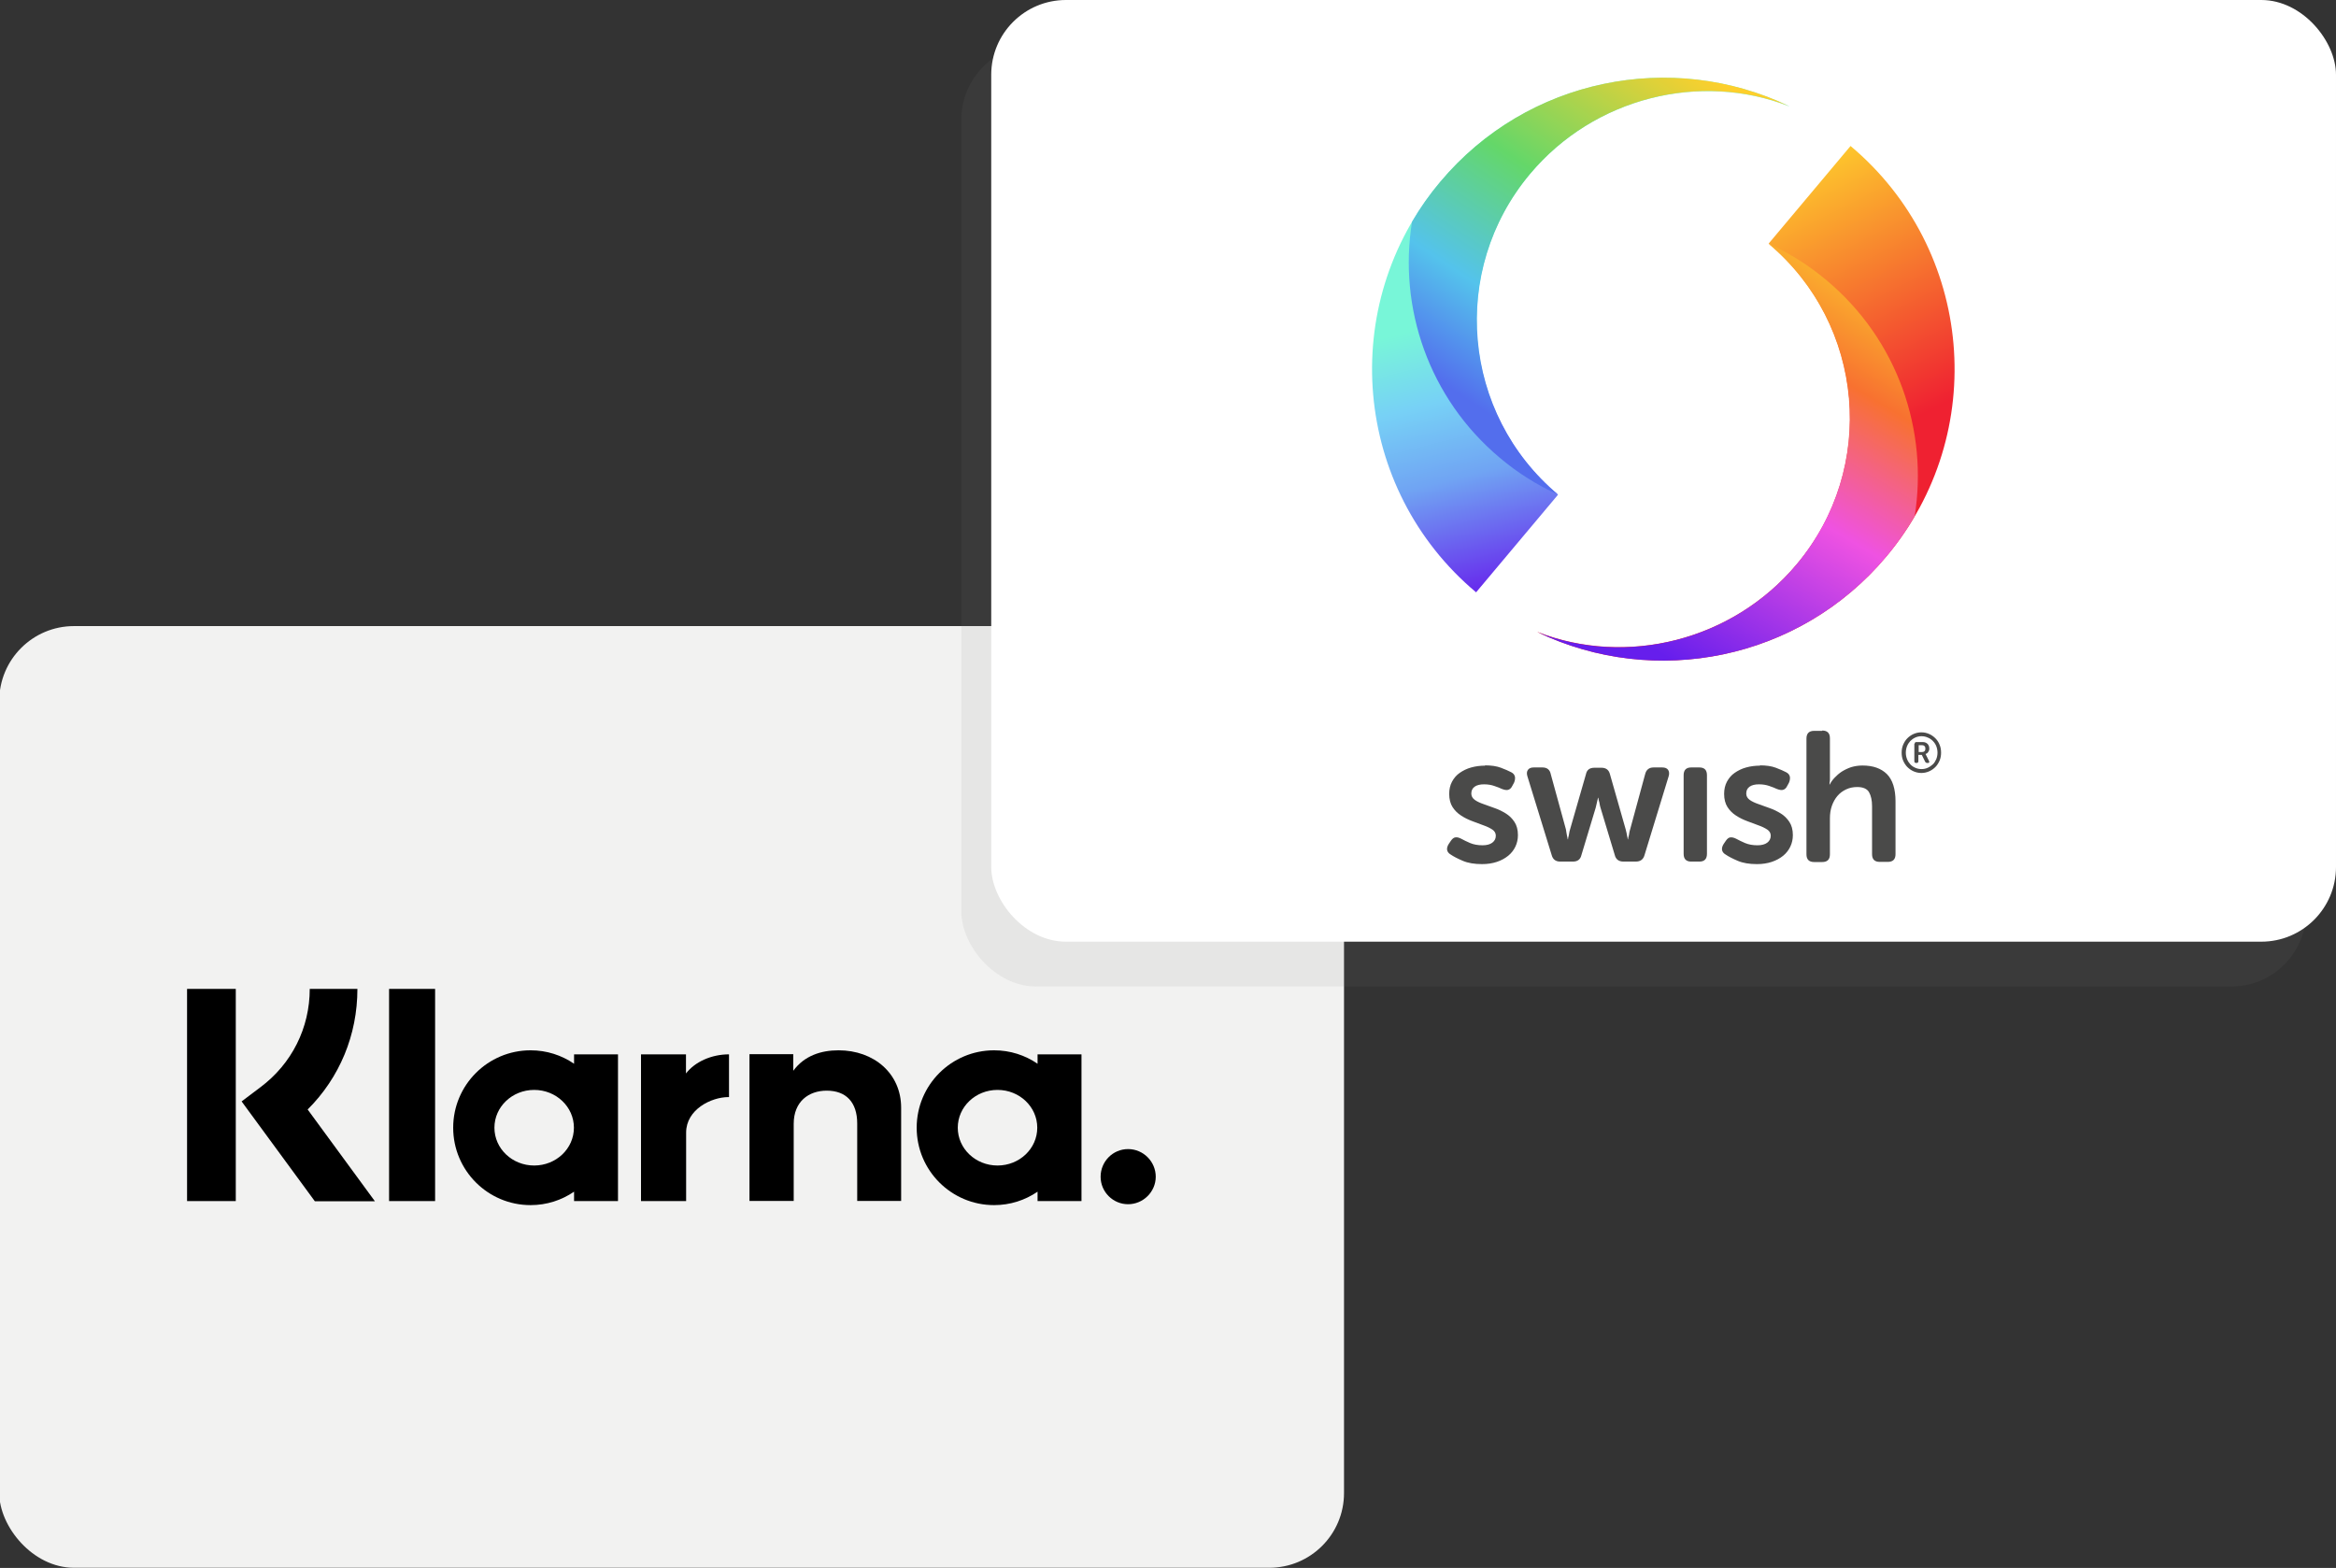 <?xml version="1.0" encoding="UTF-8"?>
<svg id="uuid-7f5ee4d1-f291-4071-be25-461d7ad5bbde" data-name="_x32__cards" xmlns="http://www.w3.org/2000/svg" xmlns:xlink="http://www.w3.org/1999/xlink" viewBox="0 0 156.34 104.93">
  <rect x="0" y="0" width="156.34" height="104.93" fill="#333333" stroke="none"/>
  <defs>
    <style>
      .uuid-6ced64a3-e413-4331-a6bc-95f4d18470a8 {
        fill: url(#uuid-e1dbb7f8-fd0b-40a0-864a-3ac82a3c0467);
      }

      .uuid-6ced64a3-e413-4331-a6bc-95f4d18470a8, .uuid-c43acacf-2d2c-4768-966c-c109960ebf4c, .uuid-a4531f5b-fb34-4aac-96f8-61aa483c1235, .uuid-919eb3d0-3751-41f5-8d66-06aec0781150 {
        fill-rule: evenodd;
      }

      .uuid-75010ad6-90be-4d16-8fb0-a2ae8cbaa924 {
        fill: gray;
        opacity: .1;
      }

      .uuid-13481bf3-35a7-491c-a665-c832670ca1d8 {
        fill: #f2f2f1;
      }

      .uuid-c398844a-1654-4ff2-b3e0-0ddf266da938 {
        fill: #fff;
      }

      .uuid-c43acacf-2d2c-4768-966c-c109960ebf4c {
        fill: url(#uuid-510d9954-a6fa-47be-9b19-93c08ef36faa);
      }

      .uuid-a1fc10f0-6587-49d8-93bc-30028533c29a {
        fill: #4a4a49;
      }

      .uuid-a4531f5b-fb34-4aac-96f8-61aa483c1235 {
        fill: url(#uuid-f8550bda-ba60-4534-99c6-237d654846df);
      }

      .uuid-919eb3d0-3751-41f5-8d66-06aec0781150 {
        fill: url(#uuid-11ff165e-59a2-4dce-abee-271df70a84c7);
      }
    </style>
    <linearGradient id="uuid-510d9954-a6fa-47be-9b19-93c08ef36faa" x1="-1312.88" y1="1424.29" x2="-1312.9" y2="1424.34" gradientTransform="translate(394317.07 527694.49) scale(300.26 -370.47)" gradientUnits="userSpaceOnUse">
      <stop offset="0" stop-color="#ef2131"/>
      <stop offset="1" stop-color="#fecf2c"/>
    </linearGradient>
    <linearGradient id="uuid-f8550bda-ba60-4534-99c6-237d654846df" x1="-1312.43" y1="1424.8" x2="-1312.48" y2="1424.71" gradientTransform="translate(359510.44 427684.68) scale(273.83 -300.16)" gradientUnits="userSpaceOnUse">
      <stop offset="0" stop-color="#fbc52c"/>
      <stop offset=".26" stop-color="#f87130"/>
      <stop offset=".56" stop-color="#ef52e2"/>
      <stop offset="1" stop-color="#661eec"/>
    </linearGradient>
    <linearGradient id="uuid-e1dbb7f8-fd0b-40a0-864a-3ac82a3c0467" x1="-1312.52" y1="1424.21" x2="-1312.51" y2="1424.16" gradientTransform="translate(394197.26 527645.55) scale(300.25 -370.47)" gradientUnits="userSpaceOnUse">
      <stop offset="0" stop-color="#78f6d8"/>
      <stop offset=".27" stop-color="#77d1f6"/>
      <stop offset=".55" stop-color="#70a4f3"/>
      <stop offset="1" stop-color="#661eec"/>
    </linearGradient>
    <linearGradient id="uuid-11ff165e-59a2-4dce-abee-271df70a84c7" x1="-1312.19" y1="1424.37" x2="-1312.14" y2="1424.45" gradientTransform="translate(359417.17 427564.81) scale(273.83 -300.16)" gradientUnits="userSpaceOnUse">
      <stop offset="0" stop-color="#536eed"/>
      <stop offset=".25" stop-color="#54c3ec"/>
      <stop offset=".56" stop-color="#64d769"/>
      <stop offset="1" stop-color="#fecf2c"/>
    </linearGradient>
  </defs>
  <g>
    <rect class="uuid-13481bf3-35a7-491c-a665-c832670ca1d8" x="-.05" y="41.9" width="90" height="63.02" rx="5" ry="5"/>
    <g id="uuid-eae92bfb-f162-457b-8a9b-2a79aa6d114b" data-name="Klarna">
      <path d="M75.5,76.9c-1.02,0-1.84.83-1.84,1.85s.83,1.84,1.84,1.84,1.85-.83,1.85-1.84-.83-1.85-1.85-1.85"/>
      <path d="M69.44,71.19v-.63h2.94v9.82h-2.94v-.63c-.83.57-1.83.9-2.91.9-2.86,0-5.18-2.32-5.18-5.18s2.32-5.18,5.18-5.18c1.08,0,2.08.33,2.91.9ZM66.76,78c1.47,0,2.66-1.13,2.66-2.53s-1.19-2.53-2.66-2.53-2.66,1.13-2.66,2.53,1.19,2.53,2.66,2.53Z"/>
      <path d="M56.12,70.29c-1.17,0-2.29.36-3.03,1.37v-1.11h-2.93v9.82h2.96v-5.16c0-1.49,1-2.22,2.21-2.22,1.29,0,2.04.77,2.04,2.2v5.18h2.94v-6.24c0-2.29-1.82-3.84-4.19-3.84"/>
      <path d="M45.91,71.84v-1.28h-3.01v9.82h3.02v-4.58c0-1.55,1.68-2.38,2.84-2.38.01,0,.02,0,.03,0v-2.86c-1.19,0-2.29.51-2.88,1.28"/>
      <path d="M38.42,71.19v-.63h2.94v9.82h-2.94v-.63c-.83.57-1.83.9-2.91.9-2.86,0-5.18-2.32-5.18-5.18s2.32-5.18,5.18-5.18c1.08,0,2.08.33,2.91.9ZM35.75,78c1.47,0,2.66-1.13,2.66-2.53s-1.19-2.53-2.66-2.53-2.66,1.13-2.66,2.53,1.19,2.53,2.66,2.53Z"/>
      <path d="M26.04,80.38h3.08v-14.2h-3.08v14.2Z"/>
      <path d="M23.92,66.18h-3.19c0,2.61-1.2,5.01-3.3,6.58l-1.26.95,4.9,6.68h4.02l-4.5-6.14c2.14-2.13,3.33-4.99,3.33-8.06"/>
      <path d="M12.52,80.38h3.26v-14.2h-3.26v14.2Z"/>
    </g>
  </g>
  <rect id="uuid-5fbb1299-aef5-404c-b3d4-cc91c315f063" data-name="shadow" class="uuid-75010ad6-90be-4d16-8fb0-a2ae8cbaa924" x="64.34" y="3" width="90" height="63.02" rx="5" ry="5"/>
  <g id="uuid-9003a5f3-d1ab-4698-9872-443f9eefc0c3" data-name="SWISH">
    <rect class="uuid-c398844a-1654-4ff2-b3e0-0ddf266da938" x="66.34" y="0" width="90" height="63.02" rx="5" ry="5"/>
    <g id="uuid-6a155f67-d394-4949-8b37-622be37955a9" data-name="_x30_1-Primary-_x28_Vertical_x29__x2F_Colour_x2F_Light-background_x2F_Swish_x5F_Logo_x5F_Primary_x5F_Light-BG">
      <g id="uuid-1453c95f-18b9-4eaa-9586-daf321c753dc" data-name="Wordmark_x2F_Swish">
        <path id="uuid-f6a2fe7c-01e6-4bba-b2c8-75361e61f074" data-name="swish_xAE_" class="uuid-a1fc10f0-6587-49d8-93bc-30028533c29a" d="M127.27,50.37c0-.19.03-.36.1-.53.07-.16.16-.31.28-.43.12-.12.26-.22.42-.29.16-.07.33-.11.52-.11s.36.04.52.11c.16.07.3.17.42.29s.22.27.28.43c.07.16.1.34.1.53s-.03.36-.1.53c-.07.16-.16.31-.28.43-.12.12-.26.22-.42.29-.16.07-.34.11-.52.11s-.36-.04-.52-.11c-.16-.07-.3-.17-.42-.29-.12-.12-.21-.27-.28-.43-.07-.16-.1-.34-.1-.53ZM127.55,50.37c0,.16.03.3.08.43.05.13.13.25.22.35.09.1.21.18.33.23.13.06.27.09.42.09s.29-.03.42-.09c.13-.06.24-.14.34-.23s.17-.22.23-.35c.05-.13.08-.28.08-.43s-.03-.3-.08-.43c-.05-.13-.13-.25-.23-.35-.1-.1-.21-.18-.34-.23-.13-.06-.27-.09-.42-.09s-.29.03-.42.09c-.13.06-.24.14-.33.23-.09.1-.17.22-.22.35-.05.13-.08.28-.08.43ZM128.14,49.78c0-.08.04-.12.12-.12h.42c.13,0,.24.04.32.12.08.08.12.18.12.31,0,.05,0,.1-.02.14-.02.04-.04.08-.06.11-.02.03-.05.06-.08.08s-.06.03-.09.04h0s0,.01.01.02c0,0,0,.01.01.02,0,.01.01.02.02.04l.19.38s.03.08.01.1c-.01.03-.04.04-.08.04h-.04c-.07,0-.12-.03-.15-.09l-.22-.45h-.23v.42c0,.08-.04.12-.12.12h-.03c-.08,0-.12-.04-.12-.12v-1.16ZM128.63,50.33c.07,0,.13-.02.17-.06s.06-.1.06-.17-.02-.13-.06-.17c-.04-.04-.09-.06-.16-.06h-.23v.46h.22ZM117.78,51.22c.42,0,.78.05,1.07.16.29.11.52.21.69.3.14.07.22.17.25.3.02.12,0,.26-.06.4l-.12.22c-.07.15-.17.23-.28.26s-.25,0-.41-.06c-.14-.07-.31-.13-.51-.2s-.43-.11-.69-.11-.48.05-.63.16c-.15.11-.22.26-.22.46,0,.17.08.31.23.42.15.11.35.2.58.28.24.08.49.17.75.27.27.09.52.22.75.36s.43.34.58.57c.15.23.23.52.23.88,0,.28-.06.54-.17.77s-.27.44-.48.61c-.21.17-.46.31-.76.41-.3.1-.63.15-.99.15-.51,0-.94-.07-1.29-.22-.35-.15-.62-.29-.81-.42-.14-.08-.22-.19-.24-.31-.02-.12.02-.26.11-.4l.15-.22c.09-.13.19-.21.3-.22s.25.02.4.1c.15.08.34.18.58.28.24.1.51.15.84.15.27,0,.49-.06.64-.17s.24-.27.24-.47c0-.17-.08-.31-.23-.41-.15-.1-.35-.2-.58-.28-.24-.09-.49-.18-.75-.28-.27-.1-.52-.22-.75-.37-.24-.15-.43-.34-.58-.57-.15-.23-.23-.53-.23-.89,0-.3.06-.58.19-.82.13-.24.3-.44.52-.59s.47-.28.77-.36c.29-.08.6-.12.93-.12ZM99.38,51.22c.42,0,.78.05,1.07.16s.52.21.69.3c.14.07.22.17.25.3.02.12,0,.26-.06.4l-.12.22c-.07.15-.17.23-.28.26s-.25,0-.41-.06c-.14-.07-.31-.13-.51-.2-.2-.07-.43-.11-.69-.11s-.48.05-.63.16c-.15.11-.22.26-.22.46,0,.17.08.31.23.42.15.11.35.2.58.28.24.08.49.17.75.27.27.09.52.22.75.36.24.15.43.34.58.57.15.23.23.52.23.88,0,.28-.06.54-.17.77s-.27.44-.48.61c-.21.17-.46.31-.76.41-.3.1-.63.15-.99.15-.51,0-.94-.07-1.29-.22-.35-.15-.62-.29-.81-.42-.14-.08-.22-.19-.24-.31-.02-.12.02-.26.11-.4l.15-.22c.09-.13.19-.21.3-.22.11-.02.25.02.4.1.15.08.34.18.58.28.24.1.51.15.84.15.27,0,.49-.06.64-.17.16-.12.24-.27.24-.47,0-.17-.08-.31-.23-.41-.15-.1-.35-.2-.58-.28-.24-.09-.49-.18-.75-.28-.27-.1-.52-.22-.75-.37-.24-.15-.43-.34-.58-.57s-.23-.53-.23-.89c0-.3.06-.58.19-.82.13-.24.3-.44.52-.59s.47-.28.77-.36c.29-.08.6-.12.93-.12ZM121.95,48.89c.35,0,.52.17.52.52v2.55c0,.08,0,.15,0,.22,0,.06-.01.12-.02.17,0,.06-.01.11-.01.15h.02c.07-.15.18-.3.32-.45.14-.15.3-.29.48-.41.19-.12.4-.22.63-.3.24-.07.49-.11.76-.11.7,0,1.24.19,1.63.57.38.38.58.99.58,1.83v3.53c0,.35-.17.52-.52.52h-.53c-.35,0-.52-.17-.52-.52v-3.21c0-.39-.07-.7-.2-.93s-.4-.35-.79-.35c-.27,0-.52.05-.75.16-.23.11-.42.25-.58.44-.16.19-.28.41-.37.66-.09.26-.13.53-.13.83v2.41c0,.35-.17.52-.52.52h-.53c-.35,0-.52-.17-.52-.52v-7.74c0-.35.17-.52.52-.52h.53ZM113.73,51.36c.34,0,.51.17.51.52v5.26c0,.35-.17.52-.51.52h-.54c-.34,0-.51-.17-.51-.52v-5.26c0-.35.17-.52.51-.52h.54ZM103.23,51.36c.31,0,.5.15.56.46l1.01,3.68c.02.09.03.17.04.25.01.07.03.14.04.21.02.07.03.14.04.21h.02c0-.07.02-.14.04-.21.02-.07.03-.14.04-.21.01-.07.03-.16.06-.25l1.06-3.68c.06-.3.25-.44.57-.44h.47c.31,0,.5.15.57.44l1.05,3.68c.02.09.04.17.06.25.01.07.03.14.04.21.02.07.03.14.04.21h.02c0-.07.02-.14.04-.21.02-.07.03-.14.04-.21.01-.07.03-.16.06-.25l1-3.68c.07-.3.26-.46.57-.46h.57c.19,0,.32.05.4.16.07.11.09.25.04.42l-1.62,5.29c-.08.29-.28.43-.58.43h-.83c-.31,0-.51-.15-.58-.44l-.95-3.15c-.02-.08-.05-.16-.06-.25s-.03-.16-.05-.22c-.02-.07-.03-.14-.04-.21h-.02c-.02.07-.03.14-.05.21-.02.07-.03.14-.05.22-.02.08-.04.16-.06.25l-.95,3.15c-.07.3-.26.44-.57.44h-.85c-.3,0-.49-.14-.57-.43l-1.63-5.29c-.05-.17-.04-.31.04-.42.08-.11.21-.16.39-.16h.59Z"/>
      </g>
      <g id="uuid-42973c28-fa1f-496c-9465-9f4834246a08" data-name="Symbol_x2F_Colour">
        <g id="uuid-5e6ab093-ede8-4cb8-9c0f-db1a0b7ea8fd" data-name="Right-Swirl">
          <path id="uuid-0fd7b04f-76bb-4f50-af2a-83eaca8fb4e3" data-name="Base-Shape" class="uuid-c43acacf-2d2c-4768-966c-c109960ebf4c" d="M102.91,42.31c7.83,3.75,17.5,1.89,23.34-5.07,6.92-8.25,5.85-20.55-2.4-27.47l-5.48,6.53c6.45,5.41,7.29,15.02,1.88,21.46-4.31,5.14-11.41,6.85-17.33,4.54"/>
          <path id="uuid-8efba8c2-d822-437b-9887-3b57ac2fc43e" data-name="Light-Cast" class="uuid-a4531f5b-fb34-4aac-96f8-61aa483c1235" d="M102.91,42.31c7.83,3.75,17.5,1.89,23.34-5.07.72-.85,1.35-1.75,1.89-2.68.92-5.73-1.11-11.79-5.88-15.79-1.21-1.02-2.52-1.84-3.9-2.46,6.44,5.41,7.28,15.01,1.88,21.46-4.31,5.14-11.41,6.85-17.33,4.54"/>
        </g>
        <g id="uuid-c2661e05-1445-4dcf-a075-1a9bdc846320" data-name="Left-Swirl">
          <path id="uuid-72c04ead-6d29-4535-b183-370d9f5c877f" data-name="Base-shape" class="uuid-6ced64a3-e413-4331-a6bc-95f4d18470a8" d="M119.73,7.1c-7.83-3.75-17.5-1.89-23.34,5.07-6.92,8.25-5.85,20.55,2.4,27.47l5.48-6.53c-6.45-5.41-7.29-15.02-1.88-21.46,4.31-5.14,11.41-6.85,17.33-4.54"/>
          <path id="uuid-35d003ad-0efb-4124-bcf1-8ed702e96e6a" data-name="Shadow" class="uuid-919eb3d0-3751-41f5-8d66-06aec0781150" d="M119.73,7.1c-7.83-3.75-17.5-1.89-23.34,5.07-.72.85-1.35,1.75-1.89,2.68-.92,5.73,1.11,11.79,5.88,15.79,1.21,1.02,2.52,1.84,3.9,2.46-6.44-5.41-7.28-15.01-1.88-21.46,4.31-5.14,11.41-6.85,17.33-4.54"/>
        </g>
      </g>
    </g>
  </g>
</svg>
